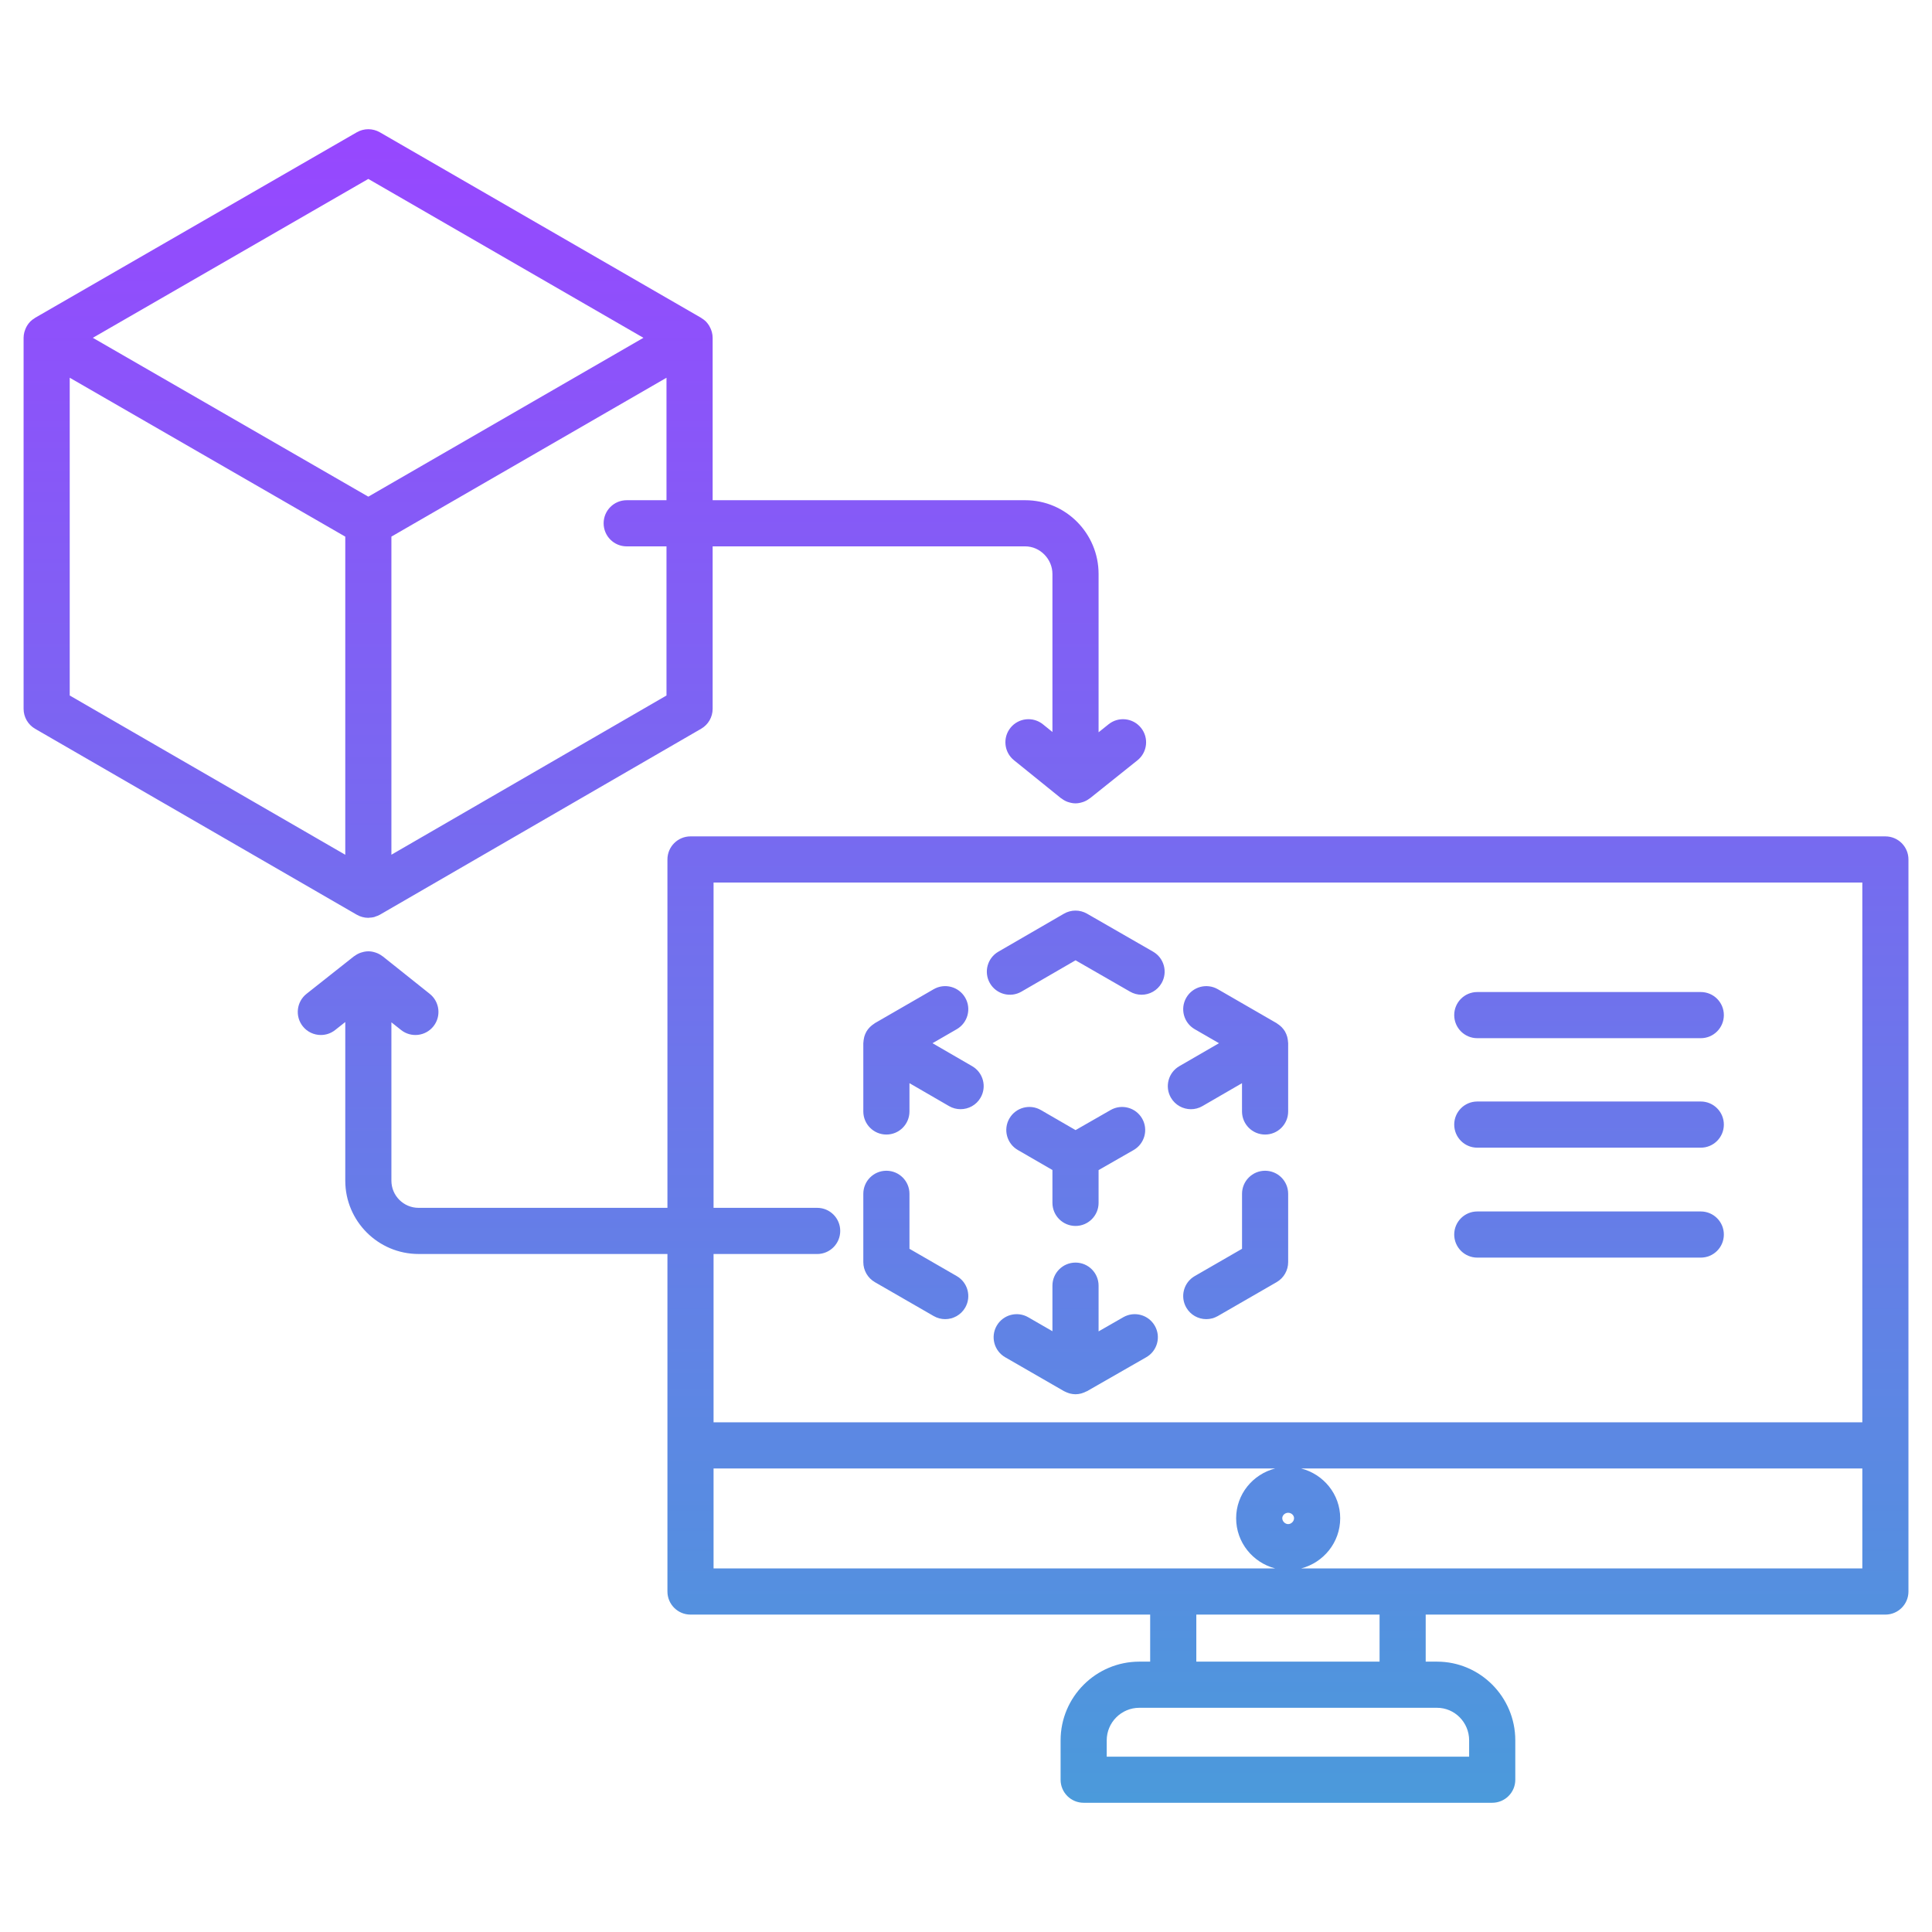 <svg width="80" height="80" viewBox="0 0 80 80" fill="none" xmlns="http://www.w3.org/2000/svg">
<path d="M14.774 37.877H14.775C14.847 37.919 14.923 37.95 15.001 37.971C15.083 37.994 15.167 38.005 15.251 38.005H15.252C15.269 38.005 15.286 38 15.303 37.999C15.368 37.995 15.434 37.99 15.496 37.973C15.515 37.968 15.532 37.958 15.551 37.951C15.612 37.931 15.672 37.91 15.727 37.878C15.728 37.877 15.73 37.877 15.731 37.876L29.033 30.176C29.328 30.006 29.509 29.691 29.509 29.35V22.624H42.455C43.064 22.624 43.579 23.147 43.579 23.767V30.31L43.187 29.993C42.776 29.661 42.175 29.725 41.843 30.135C41.512 30.546 41.576 31.148 41.986 31.479L43.934 33.053C43.94 33.057 43.948 33.059 43.954 33.063C44.03 33.122 44.113 33.169 44.203 33.203C44.219 33.209 44.234 33.212 44.249 33.217C44.339 33.246 44.434 33.265 44.534 33.265C44.634 33.265 44.727 33.246 44.817 33.218C44.833 33.213 44.848 33.209 44.864 33.203C44.954 33.17 45.036 33.125 45.111 33.067C45.117 33.062 45.125 33.061 45.131 33.056L47.099 31.483C47.511 31.152 47.578 30.552 47.248 30.14C46.919 29.727 46.317 29.66 45.905 29.99L45.49 30.322V23.767C45.49 22.083 44.128 20.713 42.455 20.713H29.509V13.988C29.509 13.908 29.497 13.833 29.479 13.76C29.474 13.739 29.467 13.72 29.461 13.7C29.443 13.646 29.422 13.593 29.395 13.545C29.386 13.526 29.376 13.508 29.366 13.489C29.327 13.427 29.284 13.368 29.233 13.315C29.231 13.315 29.231 13.314 29.23 13.312C29.176 13.26 29.115 13.214 29.05 13.175C29.044 13.171 29.038 13.164 29.031 13.16L15.729 5.478C15.434 5.309 15.071 5.307 14.774 5.478L1.454 13.16C1.446 13.164 1.441 13.17 1.433 13.176C1.369 13.214 1.309 13.26 1.256 13.312C1.254 13.314 1.253 13.316 1.25 13.319C1.2 13.369 1.158 13.427 1.12 13.489C1.109 13.508 1.1 13.526 1.089 13.545C1.064 13.594 1.042 13.646 1.026 13.7C1.019 13.72 1.011 13.739 1.007 13.76C0.989 13.833 0.977 13.908 0.977 13.988V29.35C0.977 29.691 1.158 30.006 1.453 30.177L14.774 37.877C14.774 37.877 14.774 37.877 14.774 37.877ZM25.95 22.624H27.598V28.799L16.207 35.392V22.22L27.598 15.642V20.713H25.95C25.422 20.713 24.995 21.141 24.995 21.668C24.995 22.196 25.422 22.624 25.95 22.624ZM15.251 7.409L26.643 13.988L15.251 20.566L3.844 13.988L15.251 7.409ZM2.887 15.641L14.297 22.221V35.394L2.887 28.799V15.641ZM78.07 34.633H28.592C28.064 34.633 27.637 35.061 27.637 35.589V50.014H17.332C16.712 50.014 16.207 49.51 16.207 48.889V42.332L16.605 42.648C17.016 42.978 17.619 42.91 17.947 42.498C18.276 42.086 18.208 41.484 17.796 41.154L15.848 39.6C15.842 39.595 15.835 39.594 15.829 39.59C15.754 39.532 15.671 39.486 15.582 39.454C15.566 39.448 15.552 39.444 15.536 39.439C15.447 39.41 15.355 39.392 15.257 39.392C15.256 39.392 15.255 39.392 15.254 39.392H15.252C15.154 39.392 15.061 39.41 14.972 39.438C14.956 39.442 14.941 39.446 14.926 39.452C14.835 39.485 14.753 39.531 14.678 39.587C14.672 39.591 14.665 39.593 14.659 39.597L12.693 41.152C12.279 41.48 12.209 42.08 12.536 42.495C12.724 42.733 13.004 42.857 13.286 42.857C13.494 42.857 13.702 42.79 13.878 42.651L14.297 42.32V48.889C14.297 50.564 15.658 51.925 17.332 51.925H27.637V65.9C27.637 66.428 28.064 66.857 28.592 66.857H47.626V68.805H47.176C45.379 68.805 43.917 70.268 43.917 72.064V73.695C43.917 74.223 44.344 74.649 44.872 74.649H61.789C62.317 74.649 62.745 74.223 62.745 73.695V72.064C62.745 70.268 61.291 68.805 59.504 68.805H59.035V66.857H78.07C78.598 66.857 79.025 66.428 79.025 65.9V35.589C79.025 35.061 78.598 34.633 78.07 34.633ZM33.837 50.014H29.547V36.544H77.115V58.894H29.547V51.926H33.837C34.365 51.926 34.792 51.498 34.792 50.969C34.792 50.442 34.365 50.014 33.837 50.014ZM53.34 63.11C53.212 63.11 53.096 62.993 53.096 62.866C53.096 62.744 53.208 62.641 53.34 62.641C53.473 62.641 53.584 62.744 53.584 62.866C53.584 62.993 53.468 63.11 53.34 63.11ZM29.547 60.806H52.804C51.876 61.043 51.186 61.873 51.186 62.867C51.186 63.869 51.877 64.706 52.806 64.946H29.547V60.806ZM60.834 72.064V72.74H45.827V72.064C45.827 71.321 46.433 70.716 47.176 70.716H59.504C60.237 70.716 60.834 71.321 60.834 72.064ZM57.125 68.805H49.537V66.857H57.125V68.805ZM53.874 64.946C54.803 64.706 55.495 63.869 55.495 62.866C55.495 61.873 54.804 61.043 53.876 60.806H77.115V64.945H53.874V64.946ZM35.748 46.023V43.194C35.748 43.183 35.752 43.171 35.752 43.16C35.755 43.1 35.763 43.041 35.777 42.981C35.781 42.963 35.784 42.945 35.789 42.926C35.81 42.855 35.837 42.785 35.876 42.717C35.876 42.717 35.876 42.717 35.876 42.717C35.877 42.716 35.877 42.715 35.877 42.715C35.915 42.648 35.962 42.59 36.014 42.537C36.028 42.522 36.044 42.509 36.06 42.494C36.102 42.456 36.147 42.421 36.194 42.392C36.205 42.383 36.214 42.373 36.226 42.367L38.662 40.961C39.118 40.698 39.703 40.854 39.967 41.312C40.231 41.769 40.074 42.353 39.617 42.617L38.613 43.197L40.255 44.148C40.712 44.412 40.868 44.997 40.603 45.453C40.426 45.759 40.105 45.929 39.776 45.929C39.613 45.929 39.449 45.889 39.298 45.801L37.659 44.852V46.023C37.659 46.551 37.232 46.979 36.704 46.979C36.176 46.979 35.748 46.551 35.748 46.023ZM47.818 54.898C48.081 55.356 47.922 55.939 47.463 56.201L45.009 57.607C44.998 57.613 44.986 57.615 44.975 57.62C44.924 57.647 44.871 57.669 44.815 57.686C44.796 57.693 44.777 57.699 44.758 57.704C44.686 57.721 44.612 57.733 44.534 57.733C44.457 57.733 44.382 57.721 44.31 57.704C44.291 57.699 44.272 57.691 44.252 57.686C44.196 57.668 44.142 57.646 44.09 57.619C44.079 57.613 44.068 57.611 44.057 57.604L41.621 56.2C41.165 55.936 41.008 55.352 41.272 54.895C41.535 54.438 42.121 54.281 42.577 54.545L43.579 55.123V53.236C43.579 52.709 44.007 52.281 44.535 52.281C45.062 52.281 45.49 52.709 45.49 53.236V55.13L46.515 54.542C46.97 54.282 47.555 54.439 47.818 54.898ZM35.748 52.262V49.433C35.748 48.905 36.175 48.478 36.703 48.478C37.231 48.478 37.659 48.905 37.659 49.433V51.71L39.617 52.84C40.074 53.103 40.231 53.688 39.967 54.145C39.79 54.451 39.468 54.623 39.139 54.623C38.976 54.623 38.812 54.581 38.662 54.495L36.226 53.091C35.93 52.92 35.748 52.603 35.748 52.262ZM53.34 49.433V52.262C53.34 52.603 53.158 52.92 52.862 53.091L50.427 54.495C50.276 54.581 50.112 54.623 49.95 54.623C49.62 54.623 49.299 54.451 49.122 54.145C48.858 53.688 49.014 53.103 49.471 52.84L51.43 51.71V49.433C51.43 48.905 51.857 48.478 52.385 48.478C52.913 48.478 53.34 48.905 53.34 49.433ZM40.991 40.713C40.727 40.257 40.883 39.672 41.339 39.408L44.056 37.834C44.35 37.663 44.716 37.663 45.011 37.833L47.746 39.406C48.204 39.669 48.361 40.253 48.098 40.71C47.921 41.018 47.6 41.19 47.269 41.19C47.107 41.19 46.943 41.149 46.793 41.062L44.536 39.764L42.297 41.061C41.84 41.326 41.256 41.17 40.991 40.713ZM43.579 49.807V48.448L42.146 47.619C41.689 47.355 41.532 46.77 41.797 46.313C42.061 45.856 42.647 45.701 43.102 45.965L44.537 46.795L45.989 45.963C46.447 45.701 47.031 45.859 47.294 46.318C47.556 46.775 47.397 47.359 46.94 47.621L45.49 48.451V49.808C45.49 50.336 45.062 50.764 44.535 50.764C44.007 50.763 43.579 50.336 43.579 49.807ZM48.485 45.453C48.221 44.997 48.377 44.412 48.833 44.148L50.476 43.197L49.471 42.617C49.014 42.353 48.858 41.769 49.122 41.312C49.386 40.854 49.97 40.699 50.427 40.961L52.862 42.367C52.873 42.373 52.882 42.383 52.892 42.39C52.941 42.42 52.987 42.456 53.031 42.496C53.045 42.509 53.06 42.522 53.074 42.536C53.126 42.591 53.173 42.649 53.212 42.715C53.212 42.715 53.212 42.716 53.212 42.717V42.717C53.251 42.785 53.278 42.855 53.299 42.926C53.304 42.945 53.308 42.964 53.312 42.982C53.325 43.041 53.333 43.1 53.336 43.16C53.336 43.171 53.34 43.183 53.34 43.194V46.023C53.34 46.551 52.913 46.979 52.385 46.979C51.857 46.979 51.429 46.551 51.429 46.023V44.852L49.791 45.801C49.64 45.889 49.475 45.93 49.312 45.93C48.983 45.929 48.663 45.759 48.485 45.453ZM60.216 42.033C60.216 41.505 60.643 41.078 61.171 41.078H70.426C70.954 41.078 71.381 41.505 71.381 42.033C71.381 42.561 70.954 42.989 70.426 42.989H61.171C60.643 42.989 60.216 42.561 60.216 42.033ZM60.216 46.567C60.216 46.04 60.643 45.611 61.171 45.611H70.426C70.954 45.611 71.381 46.04 71.381 46.567C71.381 47.094 70.954 47.523 70.426 47.523H61.171C60.643 47.523 60.216 47.094 60.216 46.567ZM60.216 51.119C60.216 50.592 60.643 50.164 61.171 50.164H70.426C70.954 50.164 71.381 50.592 71.381 51.119C71.381 51.647 70.954 52.075 70.426 52.075H61.171C60.643 52.075 60.216 51.647 60.216 51.119Z" fill="url(#paint0_linear_1796_3660)"/>
<defs>
<linearGradient id="paint0_linear_1796_3660" x1="40.001" y1="5.35" x2="40.001" y2="74.649" gradientUnits="userSpaceOnUse">
<stop stop-color="#9747FF"/>
<stop offset="1" stop-color="#4B9ADB"/>
</linearGradient>
</defs>
</svg>
